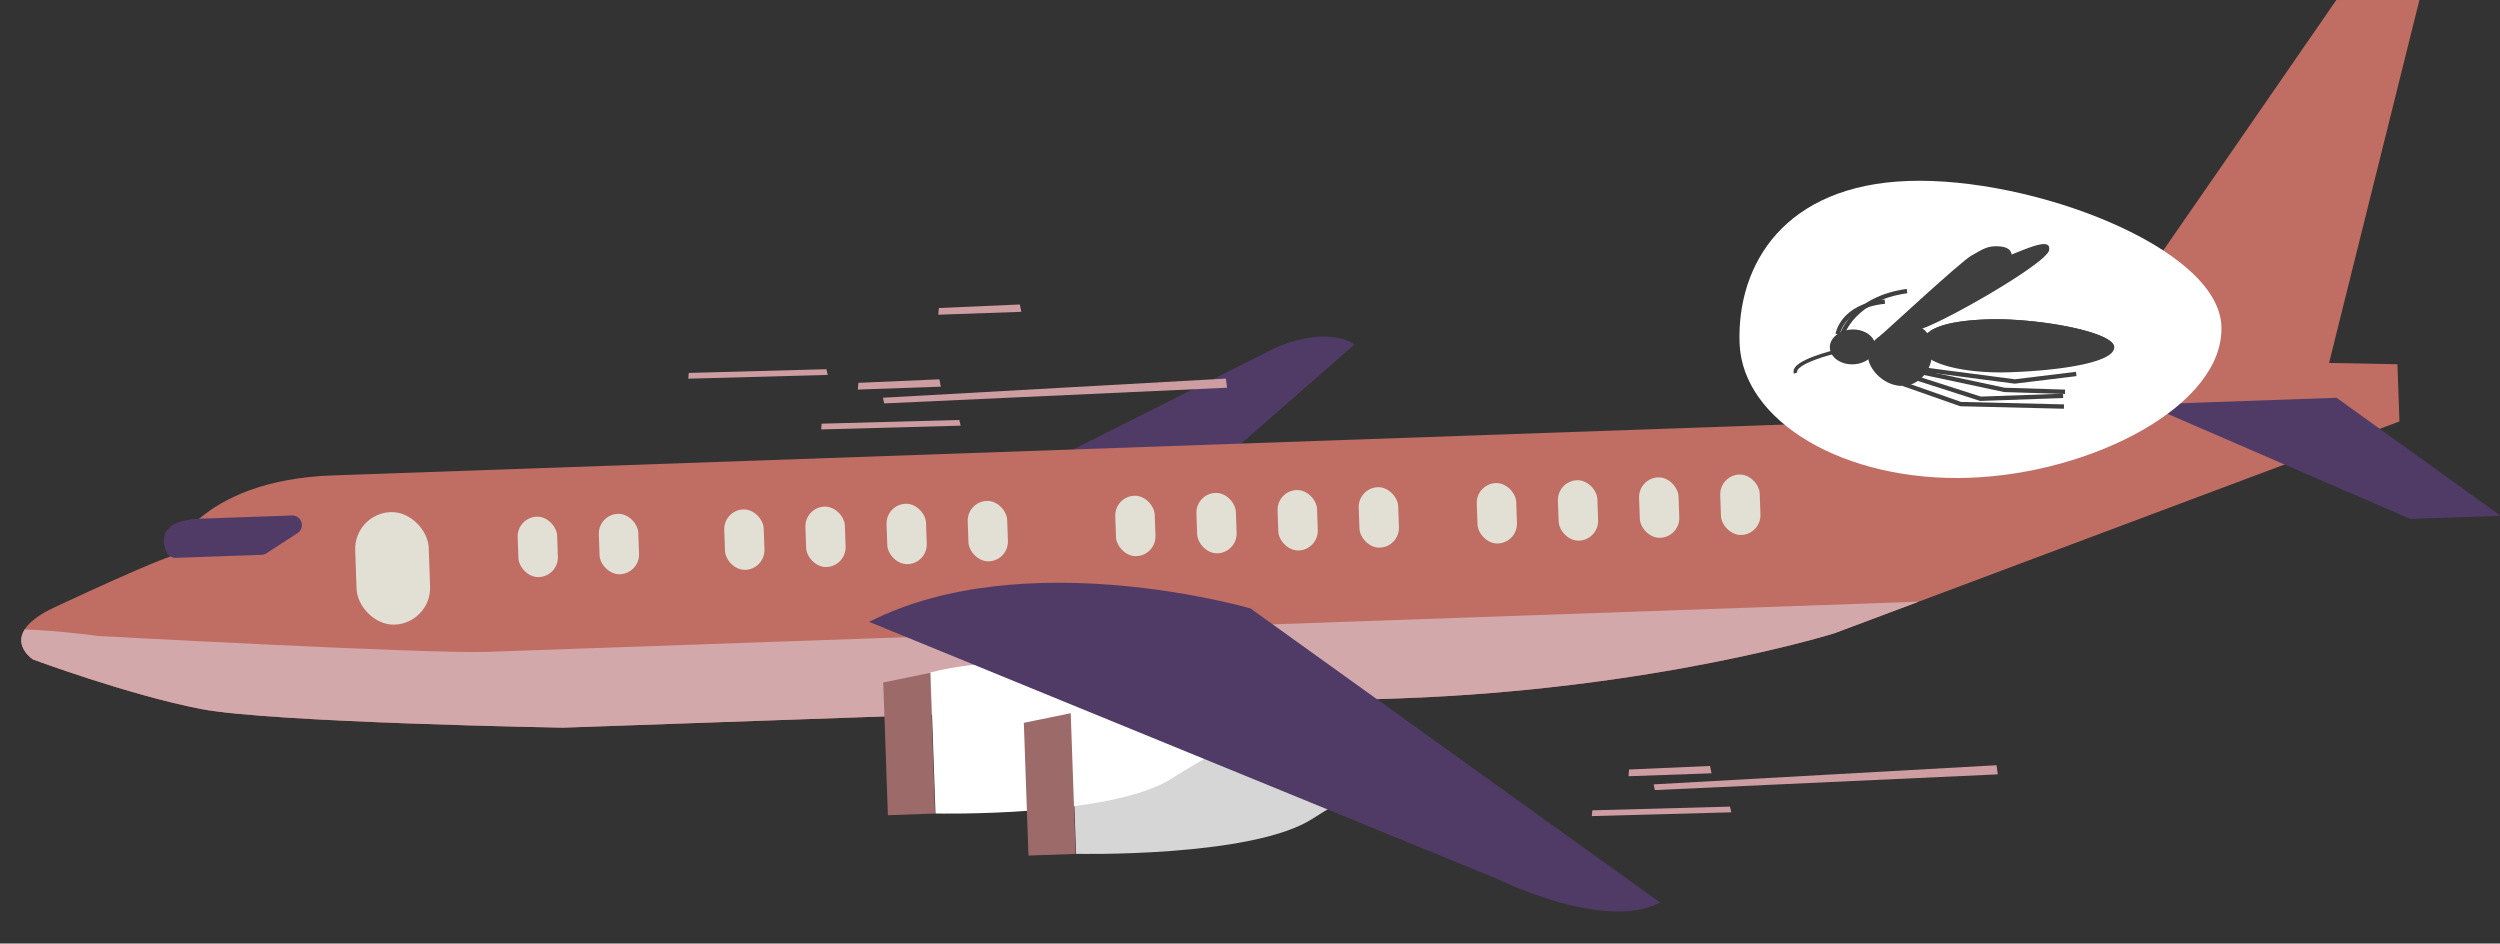 <svg xmlns="http://www.w3.org/2000/svg" width="573.72" height="216.527" viewBox="0 0 573.72 216.527"><rect x="0" y="0" width="573.72" height="216.527" fill="#333333" stroke="none"/><g transform="matrix(0.999, -0.035, 0.035, 0.999, -72.651, -3321.808)"><g transform="translate(-44 3341.704)"><path d="M821.7,1115.908l51.691-23.727s11.112-4.661,17.843,0l-32.471,26.44Z" transform="translate(-582.945 -1020.365)" fill="#503b67"></path><path d="M789.932,1009.39l15.677.847v13.135l-111.77,37.5-19.575,6.567s-41.522,11.44-100.415,11.44H381.792s-66.973-3.521-82.921-7.2c-16.524-3.813-38.132-12.711-38.132-12.711s-4.356-3.051-1.665-6.961c1.059-1.542,3.216-3.224,7.173-4.9,23.193-9.838,26.693-10.592,26.693-10.592s6.779-17.371,38.132-17.371H675.958s55.927-9.321,60.588-15.253,58.47-78.383,58.47-78.383h18.948Z" transform="translate(-258.196 -925.499)" fill="#c06d64"></path><path d="M693.838,1232.937l-19.575,6.567s-41.522,11.44-100.415,11.44H381.792s-66.973-3.521-82.921-7.2c-16.524-3.813-38.132-12.711-38.132-12.711s-4.356-3.051-1.665-6.961c8.266.585,16.706,2.089,16.706,2.089s75.841,6.779,88.976,6.779Z" transform="translate(-258.196 -1097.567)" fill="#d2a8ab"></path><path d="M345.606,1167.446h21.3a2.208,2.208,0,0,1,1.137,4.1l-7.28,4.372a2.207,2.207,0,0,1-1.137.315H339.9a2.216,2.216,0,0,1-2.062-1.415C336.879,1172.37,336.22,1167.587,345.606,1167.446Z" transform="translate(-303.794 -1064.935)" fill="#503b67"></path><rect width="16.886" height="25.845" rx="8.443" transform="translate(77.356 102.534)" fill="#e2dfd4"></rect><rect width="9.067" height="13.878" rx="4.534" transform="translate(390.985 104.756)" fill="#e2dfd4"></rect><rect width="9.067" height="13.878" rx="4.534" transform="translate(372.342 104.756)" fill="#e2dfd4"></rect><rect width="9.067" height="13.878" rx="4.534" transform="translate(353.7 104.756)" fill="#e2dfd4"></rect><rect width="9.067" height="13.878" rx="4.534" transform="translate(335.057 104.756)" fill="#e2dfd4"></rect><rect width="9.067" height="13.878" rx="4.534" transform="translate(307.941 104.756)" fill="#e2dfd4"></rect><rect width="9.067" height="13.878" rx="4.534" transform="translate(289.298 104.756)" fill="#e2dfd4"></rect><rect width="9.067" height="13.878" rx="4.534" transform="translate(270.656 104.756)" fill="#e2dfd4"></rect><rect width="9.067" height="13.878" rx="4.534" transform="translate(252.013 104.756)" fill="#e2dfd4"></rect><rect width="9.067" height="13.878" rx="4.534" transform="translate(218.118 104.756)" fill="#e2dfd4"></rect><rect width="9.067" height="13.878" rx="4.534" transform="translate(199.475 104.756)" fill="#e2dfd4"></rect><rect width="9.067" height="13.878" rx="4.534" transform="translate(180.833 104.756)" fill="#e2dfd4"></rect><rect width="9.067" height="13.878" rx="4.534" transform="translate(162.19 104.756)" fill="#e2dfd4"></rect><rect width="9.067" height="13.878" rx="4.534" transform="translate(133.379 104.756)" fill="#e2dfd4"></rect><rect width="9.067" height="13.878" rx="4.534" transform="translate(114.737 104.756)" fill="#e2dfd4"></rect><path d="M833.2,1131.7v-7.941h16.8s32.776,4.552,34.895,6.246,0,5.239,0,5.239l-51.691.414Z" transform="translate(-589.573 -1039.756)" fill="none"></path><rect width="7.408" height="11.899" transform="translate(243.624 84)" fill="none"></rect><path d="M943.31,1133.015v5.95l4.925,2.356,2.309-8.306L945.8,1129.5Z" transform="translate(-653.032 -1043.065)" fill="none"></path><path d="M804.538,1288.409c14.234-8.464,20.39-9.233,20.39-9.233l-10.916-14.619s-41.206-7.486-64-2.4v32.4S790.3,1296.873,804.538,1288.409Z" transform="translate(-541.63 -1118.497)" fill="#fff"></path><path d="M879.9,1312.925c14.234-8.464,20.39-9.233,20.39-9.233l-10.916-14.619s-41.206-7.486-64-2.4v32.4S865.667,1321.389,879.9,1312.925Z" transform="translate(-585.063 -1132.626)" fill="#fff" opacity="0.8"></path><path d="M724.2,1266.607l10.836-1.827V1297.1H724.2Z" transform="translate(-526.756 -1121.029)" fill="#9c6b69"></path><path d="M799.561,1291.123,810.4,1289.3v32.316H799.561Z" transform="translate(-570.188 -1135.157)" fill="#9c6b69"></path><path d="M1413.2,1142.5H1457l36.7,28.387h-20.77Z" transform="translate(-923.831 -1050.557)" fill="#503b67"></path><path d="M717.7,1225.754l141.937,63.978s24.15,13.135,37.285,6.779l-91.6-70.757S754.135,1208.806,717.7,1225.754Z" transform="translate(-523.009 -1094.197)" fill="#503b67"></path><path d="M1144.787,1330l-18.61.159-.177,1.536h19.066Z" transform="translate(-758.317 -1158.616)" fill="#ce9da2"></path><path d="M1137.154,1352.041l-31.609-.256-.159,1.317,32.033.256Z" transform="translate(-746.437 -1171.17)" fill="#ce9da2"></path><path d="M1218.272,1335.035l-78.827,1.639.235,1.312,78.807-.847Z" transform="translate(-766.065 -1161.517)" fill="#ce9da2"></path><path d="M734.787,1106l-18.61.159-.177,1.536h19.066Z" transform="translate(-522.031 -1029.523)" fill="#ce9da2"></path><path d="M779.787,1067l-18.61.158-.177,1.536h19.066Z" transform="translate(-547.965 -1007.047)" fill="#ce9da2"></path><path d="M727.154,1128.041l-31.609-.256-.159,1.317,32.033.256Z" transform="translate(-510.151 -1042.077)" fill="#ce9da2"></path><path d="M656.154,1098.04l-31.609-.256-.159,1.317,32.033.256Z" transform="translate(-469.233 -1024.788)" fill="#ce9da2"></path><path d="M808.272,1111.035l-78.827,1.64.235,1.312,78.807-.848Z" transform="translate(-529.78 -1032.424)" fill="#ce9da2"></path></g><g transform="translate(352.646 3380.458)"><path d="M40.014-5.633c28.5,0,70.672,17.78,70.672,35.858S80.093,62.959,51.6,62.959,0,48.3,0,30.226,11.518-5.633,40.014-5.633Z" transform="translate(0 5.633)" fill="#fff"></path><g transform="translate(12.562 15.572)"><path d="M1486,1608.185s20.929-14.774,27.7-17.236,12.311-4.924,11.7-1.847-26.469,16.62-30.778,17.236A74.334,74.334,0,0,0,1486,1608.185Z" transform="translate(-1466.195 -1587.667)" fill="#3f3f3f"></path><path d="M1486,1607.4c.616-.382,19.082-16.387,21.545-17.618s3.705-2.285,6.771-1.847c4.309.616,1.685,4.539,1.685,4.539l-30,17.005Z" transform="translate(-1466.195 -1587.731)" fill="#3f3f3f"></path><path d="M1494,1638l12.934,5.06,23.692,1.4" transform="translate(-1469.271 -1607.017)" fill="none" stroke="#3f3f3f" stroke-miterlimit="10" stroke-width="1"></path><path d="M1497.5,1635.5l15.389,5.54h18.967" transform="translate(-1470.617 -1606.056)" fill="none" stroke="#3f3f3f" stroke-miterlimit="10" stroke-width="1"></path><path d="M1499.5,1633.5l19.7,4.925,13.9.923" transform="translate(-1471.386 -1605.287)" fill="none" stroke="#3f3f3f" stroke-miterlimit="10" stroke-width="1"></path><path d="M1499.5,1632.5l22.16,3.693,14.158-1.231" transform="translate(-1471.386 -1604.902)" fill="none" stroke="#3f3f3f" stroke-miterlimit="10" stroke-width="1"></path><path d="M1495.773,1622.7c0,3.536-2.815,7.387-6.894,7.387s-7.879-3.851-7.879-7.387,5.77-6.4,9.849-6.4S1495.773,1619.166,1495.773,1622.7Z" transform="translate(-1464.273 -1598.674)" fill="#3f3f3f"></path><path d="M1545.32,1622.387c0,3.57-12.785,4.924-24.007,4.924s-20.313-2.893-20.313-6.463a4.1,4.1,0,0,1,2.2-3.607c2.284-1.422,6.47-2.241,13.191-2.241C1527.611,1615,1545.32,1618.816,1545.32,1622.387Z" transform="translate(-1471.962 -1598.175)" fill="#3f3f3f"></path><path d="M1546.693,1622.387c-2.462,0-30.778-1.847-35.7-2.173a10.426,10.426,0,0,1-6.427-2.973c2.284-1.422,6.47-2.241,13.191-2.241C1528.983,1615,1546.693,1618.816,1546.693,1622.387Z" transform="translate(-1473.334 -1598.175)" fill="#3f3f3f"></path><ellipse cx="5.232" cy="4.001" rx="5.232" ry="4.001" transform="translate(8.109 18.056)" fill="#3f3f3f"></ellipse><path d="M1475.5,1612.579s1.231-6.463,11.08-7.079" transform="translate(-1465.488 -1593.572)" fill="none" stroke="#3f3f3f" stroke-miterlimit="10" stroke-width="1"></path><path d="M1471.833,1611.821s2.873-8.09,15.184-9.321" transform="translate(-1460.749 -1592.814)" fill="none" stroke="#3f3f3f" stroke-miterlimit="10" stroke-width="1"></path><path d="M1456.5,1625s-10.314,2.052-9.452,4.617" transform="translate(-1447 -1602.019)" fill="none" stroke="#3f3f3f" stroke-miterlimit="10" stroke-width="0.829"></path></g></g></g></svg>